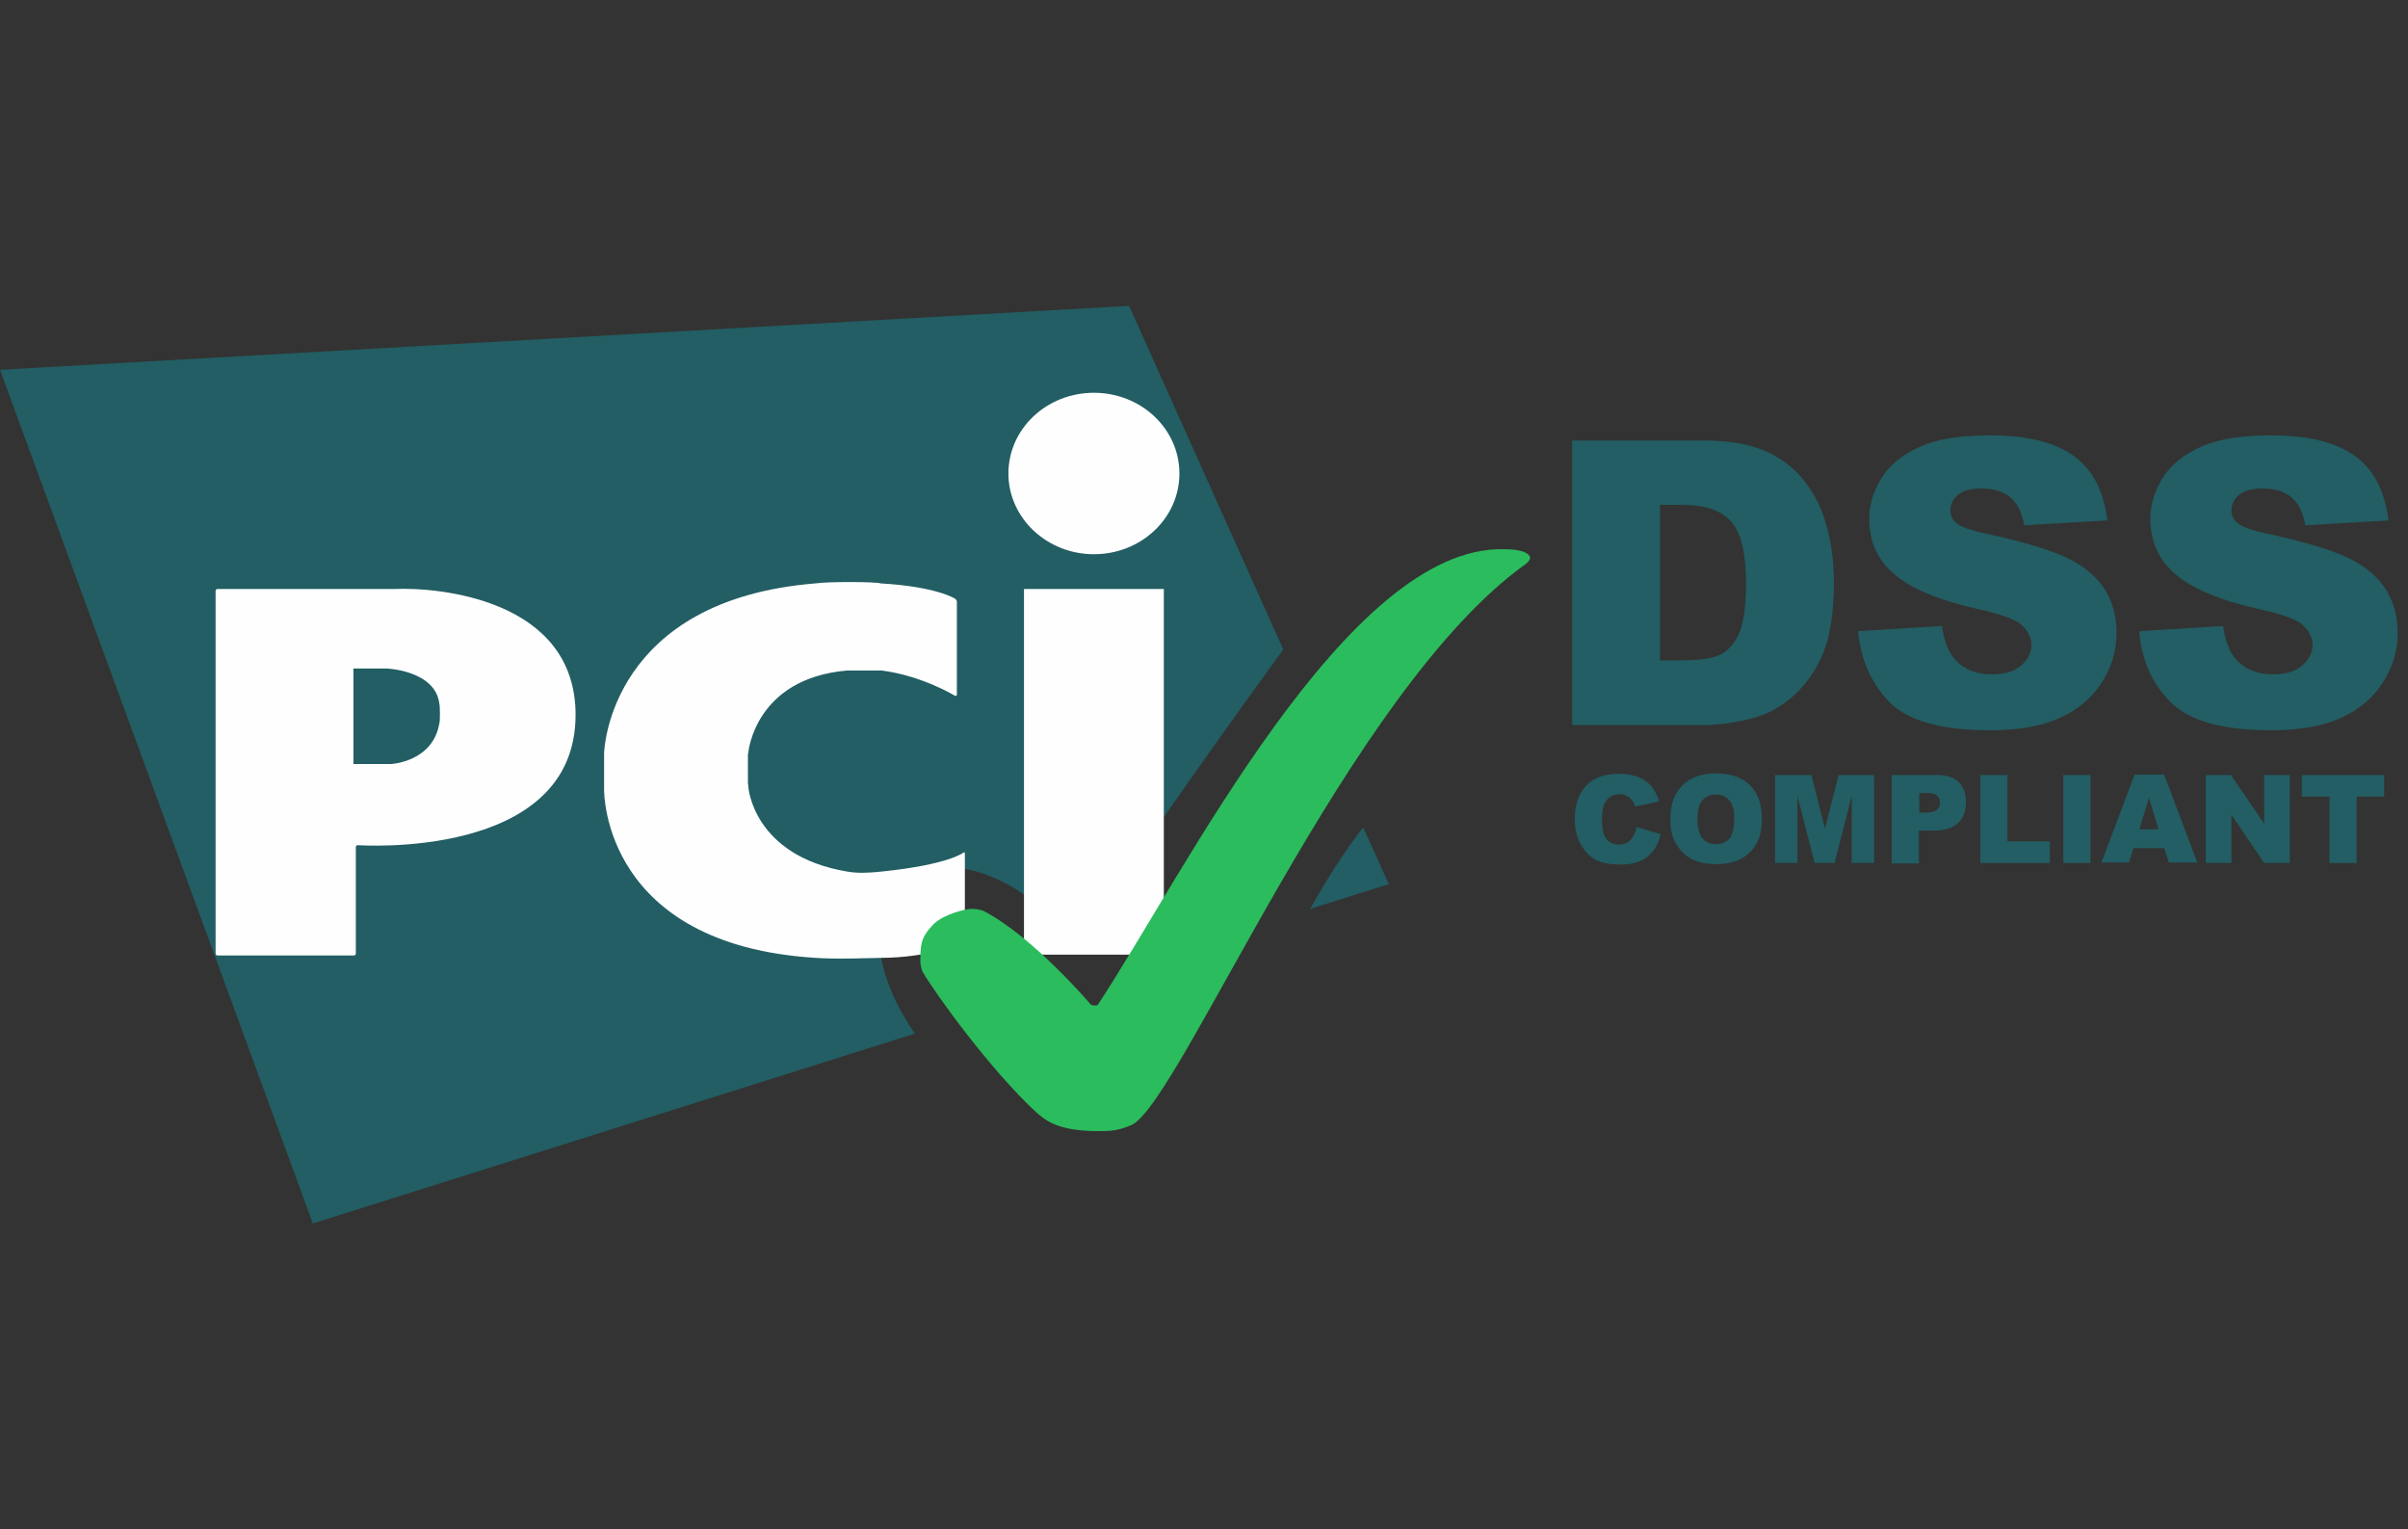 <svg width="189" height="120" viewBox="0 0 189 120" fill="none" xmlns="http://www.w3.org/2000/svg">
<rect x="0" y="0" width="189" height="120" fill="#333333" stroke="none"/>
<path d="M128.462 64.891L130.344 65.456C130.218 65.989 130.03 66.428 129.748 66.773C129.466 67.118 129.152 67.4 128.744 67.557C128.337 67.745 127.835 67.839 127.208 67.839C126.455 67.839 125.859 67.745 125.358 67.526C124.887 67.306 124.48 66.93 124.135 66.365C123.79 65.832 123.602 65.111 123.602 64.264C123.602 63.135 123.915 62.257 124.511 61.63C125.107 61.003 125.985 60.721 127.082 60.721C127.96 60.721 128.619 60.909 129.121 61.254C129.622 61.599 129.999 62.132 130.218 62.885L128.337 63.292C128.274 63.073 128.211 62.916 128.117 62.822C127.992 62.665 127.866 62.539 127.678 62.445C127.49 62.351 127.302 62.32 127.114 62.32C126.643 62.32 126.267 62.508 126.016 62.916C125.828 63.198 125.734 63.668 125.734 64.264C125.734 65.017 125.859 65.55 126.079 65.832C126.298 66.114 126.643 66.271 127.051 66.271C127.459 66.271 127.772 66.146 127.96 65.926C128.211 65.644 128.368 65.331 128.462 64.891Z" fill="#225E63"/>
<path d="M131.102 64.263C131.102 63.135 131.415 62.256 132.042 61.629C132.67 61.002 133.548 60.688 134.676 60.688C135.837 60.688 136.715 61.002 137.342 61.598C137.969 62.225 138.283 63.072 138.283 64.201C138.283 65.016 138.157 65.674 137.875 66.176C137.593 66.678 137.217 67.086 136.683 67.368C136.182 67.65 135.523 67.807 134.771 67.807C133.987 67.807 133.359 67.681 132.826 67.431C132.325 67.18 131.917 66.803 131.572 66.239C131.227 65.674 131.102 65.079 131.102 64.263ZM133.234 64.263C133.234 64.953 133.359 65.455 133.61 65.769C133.861 66.082 134.206 66.239 134.676 66.239C135.147 66.239 135.492 66.082 135.743 65.8C135.994 65.486 136.119 64.953 136.119 64.201C136.119 63.542 135.994 63.072 135.711 62.789C135.46 62.476 135.084 62.35 134.645 62.35C134.206 62.35 133.861 62.507 133.61 62.821C133.359 63.072 133.234 63.574 133.234 64.263Z" fill="#225E63"/>
<path d="M139.383 60.815H142.174L143.24 65.017L144.306 60.815H147.097V67.714H145.341V62.446L143.993 67.714H142.425L141.076 62.446V67.714H139.32V60.815H139.383Z" fill="#225E63"/>
<path d="M148.477 60.815H152.02C152.804 60.815 153.369 61.004 153.745 61.38C154.121 61.756 154.309 62.258 154.309 62.948C154.309 63.638 154.09 64.202 153.682 64.579C153.274 64.986 152.616 65.174 151.769 65.174H150.609V67.746H148.477V60.815ZM150.609 63.763H151.142C151.55 63.763 151.832 63.7 152.02 63.544C152.177 63.387 152.271 63.23 152.271 63.011C152.271 62.791 152.208 62.603 152.051 62.446C151.895 62.289 151.644 62.227 151.236 62.227H150.64V63.763H150.609Z" fill="#225E63"/>
<path d="M155.43 60.815H157.562V66.021H160.886V67.714H155.43V60.815Z" fill="#225E63"/>
<path d="M161.945 60.815H164.078V67.714H161.945V60.815Z" fill="#225E63"/>
<path d="M169.861 66.553H167.446L167.101 67.682H164.938L167.54 60.783H169.861L172.464 67.682H170.237L169.861 66.553ZM169.422 65.079L168.669 62.602L167.917 65.079H169.422Z" fill="#225E63"/>
<path d="M173.133 60.815H175.108L177.711 64.641V60.815H179.718V67.714H177.711L175.14 63.92V67.714H173.133V60.815Z" fill="#225E63"/>
<path d="M180.641 60.815H187.132V62.509H184.968V67.714H182.836V62.509H180.672V60.815H180.641Z" fill="#225E63"/>
<path d="M102.826 71.321L109.004 69.376L106.997 64.923C105.523 66.773 104.049 69.157 102.826 71.321ZM100.725 50.969L88.62 24L0 29.017L24.554 96L71.812 81.105C68.801 76.777 67.704 71.634 71.185 69.125C75.073 66.303 80.937 69.564 84.669 74.174C88.275 68.153 98.404 54.136 100.725 50.969Z" fill="#225E63"/>
<path d="M85.859 43.489C89.56 43.489 92.57 40.667 92.57 37.155C92.57 33.643 89.56 30.82 85.859 30.82C82.159 30.82 79.148 33.643 79.148 37.155C79.148 40.636 82.159 43.489 85.859 43.489ZM80.371 46.218H91.347V74.911H80.371V46.218Z" fill="#FEFEFE"/>
<path d="M74.947 54.59C75.041 54.621 75.104 54.59 75.104 54.496V47.221C75.104 47.127 75.041 47.032 74.947 46.97C74.947 46.97 73.505 46.029 69.114 45.778C68.895 45.653 65.038 45.621 64.003 45.778C48.01 47.064 47.414 58.635 47.414 59.137V61.959C47.414 62.304 47.414 74.126 64.003 75.161C65.634 75.287 68.801 75.161 69.114 75.161C72.94 75.161 75.574 74.001 75.574 74.001C75.668 73.97 75.731 73.876 75.731 73.781V66.977C75.731 66.883 75.668 66.851 75.606 66.914C75.606 66.914 74.414 67.855 69.209 68.388C67.735 68.545 67.013 68.482 66.48 68.388C59.08 67.133 58.735 61.74 58.735 61.74C58.735 61.646 58.703 61.489 58.703 61.426V59.356C58.703 59.262 58.703 59.106 58.735 59.043C58.735 59.043 59.236 53.242 66.48 52.614H69.209C72.376 53.022 74.947 54.59 74.947 54.59Z" fill="#FEFEFE"/>
<path d="M16.922 74.816C16.922 74.91 16.985 74.973 17.079 74.973H27.772C27.866 74.973 27.929 74.91 27.929 74.816V66.475C27.929 66.38 27.992 66.318 28.086 66.318C28.086 66.318 45.176 67.541 45.176 56.095C45.176 47.032 34.452 46.06 30.939 46.217C30.877 46.217 17.079 46.217 17.079 46.217C16.985 46.217 16.922 46.279 16.922 46.373V74.816ZM27.741 59.952V52.457H30.375C30.375 52.457 34.169 52.614 34.483 55.217C34.546 55.405 34.546 56.691 34.483 56.753C33.981 59.795 30.688 59.952 30.688 59.952H27.741Z" fill="#FEFEFE"/>
<path d="M86.166 88.756C87.044 88.756 87.734 88.756 88.862 88.254C92.751 86.216 105.89 54.136 119.751 44.257C119.845 44.195 119.939 44.101 120.002 44.007C120.096 43.881 120.096 43.756 120.096 43.756C120.096 43.756 120.096 43.097 118.058 43.097C105.734 42.752 92.908 68.623 86.166 78.846C86.072 78.972 85.632 78.846 85.632 78.846C85.632 78.846 81.117 73.515 77.197 71.477C77.103 71.446 76.664 71.289 76.194 71.32C75.88 71.32 74.061 71.697 73.214 72.575C72.211 73.641 72.242 74.237 72.242 75.522C72.242 75.616 72.305 76.055 72.43 76.275C73.403 77.968 77.761 83.989 81.368 87.313C81.901 87.721 82.748 88.756 86.166 88.756Z" fill="#2BBC5D"/>
<path d="M123.398 34.567H133.653C135.691 34.567 137.322 34.85 138.545 35.383C139.799 35.947 140.834 36.731 141.618 37.735C142.433 38.77 143.029 39.961 143.374 41.309C143.75 42.658 143.939 44.1 143.939 45.637C143.939 48.02 143.656 49.87 143.123 51.188C142.59 52.505 141.837 53.602 140.865 54.512C139.893 55.39 138.858 55.986 137.761 56.299C136.256 56.707 134.876 56.895 133.653 56.895H123.398V34.567ZM130.297 39.616V51.815H131.991C133.433 51.815 134.468 51.658 135.064 51.344C135.66 51.031 136.162 50.466 136.506 49.682C136.851 48.898 137.04 47.581 137.04 45.794C137.04 43.411 136.663 41.811 135.879 40.933C135.095 40.055 133.841 39.616 132.022 39.616H130.297Z" fill="#225E63"/>
<path d="M145.836 49.527L152.421 49.119C152.578 50.185 152.86 51.001 153.299 51.565C154.021 52.475 155.024 52.914 156.341 52.914C157.313 52.914 158.097 52.694 158.63 52.224C159.163 51.754 159.446 51.22 159.446 50.625C159.446 50.06 159.195 49.527 158.693 49.057C158.191 48.586 157 48.179 155.15 47.771C152.108 47.081 149.975 46.172 148.658 45.043C147.341 43.914 146.714 42.471 146.714 40.715C146.714 39.555 147.059 38.489 147.717 37.454C148.376 36.419 149.379 35.635 150.728 35.039C152.076 34.443 153.895 34.161 156.216 34.161C159.069 34.161 161.265 34.694 162.738 35.76C164.244 36.827 165.122 38.52 165.404 40.841L158.881 41.217C158.693 40.213 158.348 39.492 157.784 39.022C157.219 38.551 156.467 38.332 155.494 38.332C154.679 38.332 154.083 38.489 153.676 38.834C153.268 39.179 153.08 39.586 153.08 40.088C153.08 40.433 153.237 40.778 153.582 41.06C153.895 41.342 154.679 41.624 155.902 41.875C158.913 42.534 161.076 43.193 162.393 43.851C163.711 44.51 164.651 45.356 165.247 46.328C165.843 47.3 166.125 48.429 166.125 49.652C166.125 51.095 165.717 52.412 164.933 53.604C164.15 54.827 163.021 55.736 161.609 56.363C160.198 56.99 158.379 57.304 156.216 57.304C152.421 57.304 149.787 56.583 148.313 55.109C146.871 53.635 146.055 51.785 145.836 49.527Z" fill="#225E63"/>
<path d="M167.898 49.527L174.484 49.119C174.641 50.185 174.923 51.001 175.362 51.565C176.083 52.475 177.087 52.914 178.404 52.914C179.376 52.914 180.16 52.694 180.693 52.224C181.226 51.754 181.508 51.22 181.508 50.625C181.508 50.06 181.257 49.527 180.756 49.057C180.254 48.586 179.062 48.179 177.212 47.771C174.17 47.081 172.038 46.172 170.721 45.043C169.435 43.914 168.776 42.471 168.776 40.715C168.776 39.555 169.121 38.489 169.78 37.454C170.439 36.419 171.442 35.635 172.79 35.039C174.139 34.443 175.958 34.161 178.278 34.161C181.132 34.161 183.327 34.694 184.801 35.76C186.306 36.827 187.184 38.52 187.466 40.841L180.944 41.217C180.756 40.213 180.411 39.492 179.846 39.022C179.282 38.551 178.529 38.332 177.557 38.332C176.742 38.332 176.146 38.489 175.738 38.834C175.33 39.179 175.142 39.586 175.142 40.088C175.142 40.433 175.299 40.778 175.644 41.06C175.958 41.342 176.742 41.624 177.965 41.875C180.975 42.534 183.139 43.193 184.456 43.851C185.773 44.51 186.714 45.356 187.31 46.328C187.905 47.3 188.188 48.429 188.188 49.652C188.188 51.095 187.78 52.412 186.996 53.604C186.212 54.827 185.083 55.736 183.672 56.363C182.261 56.99 180.442 57.304 178.278 57.304C174.484 57.304 171.85 56.583 170.376 55.109C168.902 53.635 168.087 51.785 167.898 49.527Z" fill="#225E63"/>
</svg>
